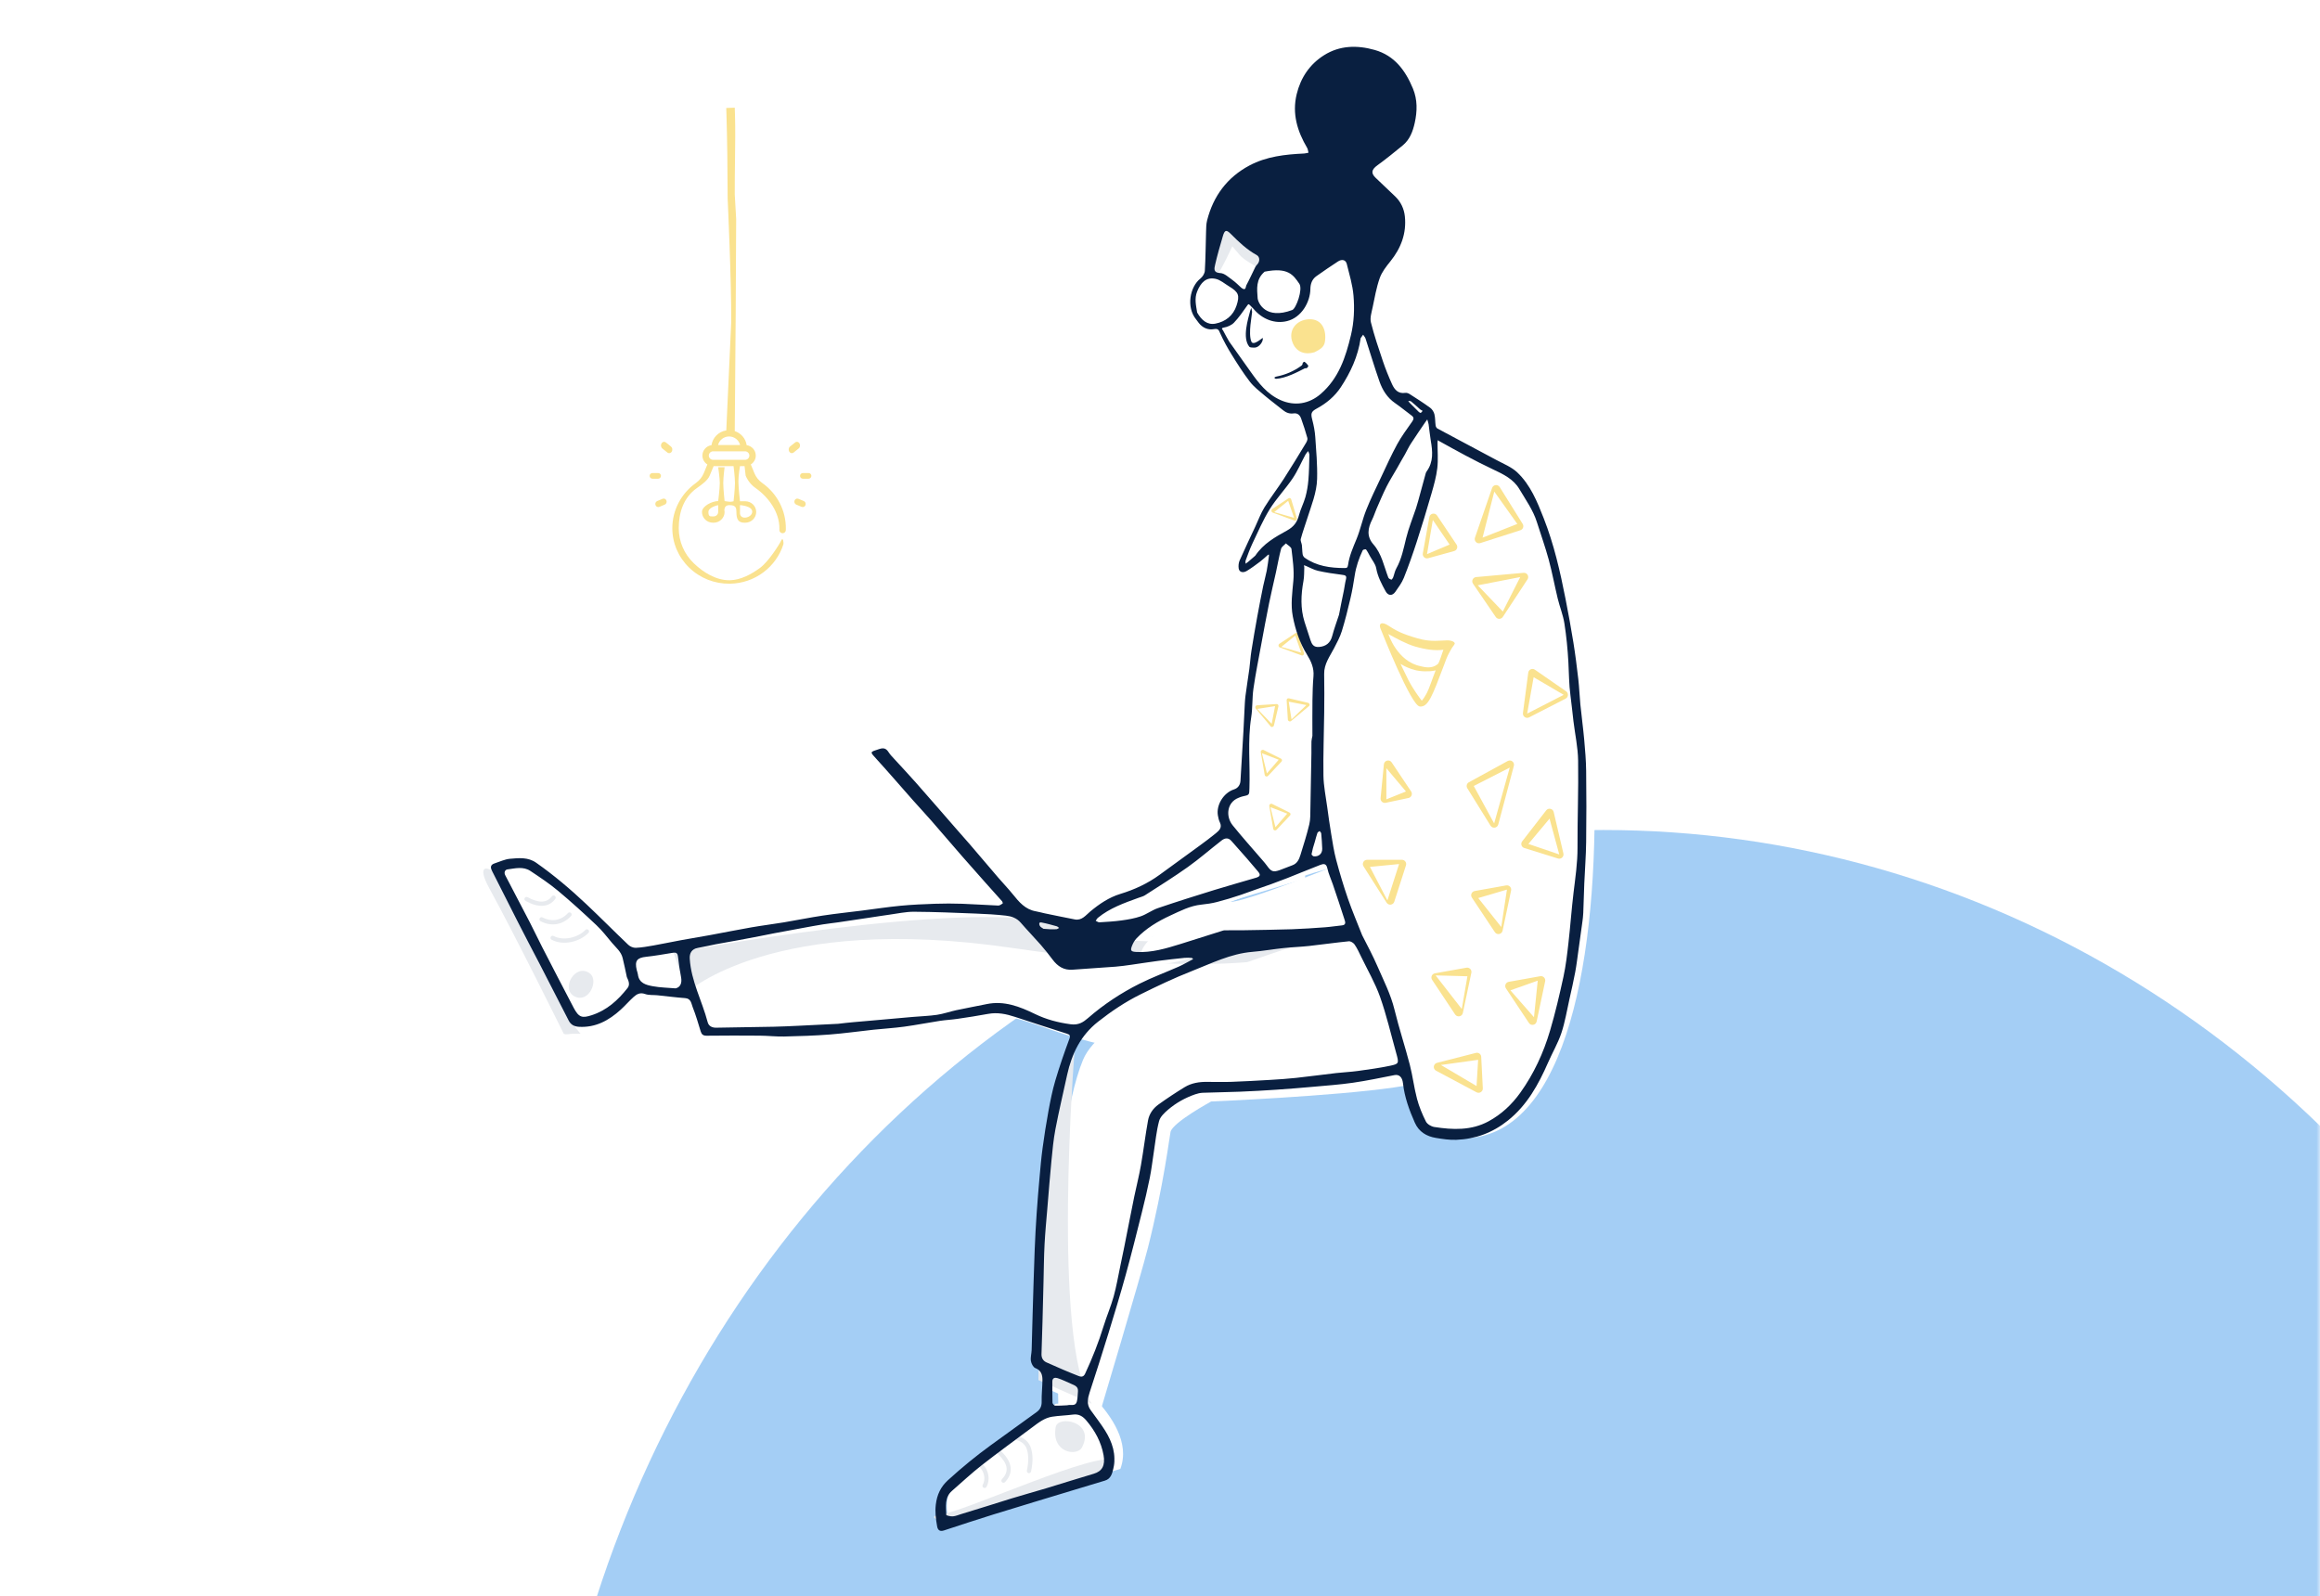 <svg width="327" height="225" viewBox="0 0 327 225" fill="none" xmlns="http://www.w3.org/2000/svg">
<g filter="url(#filter0_d)">
<rect y="-135" width="327" height="360" fill="white"/>
</g>
<mask id="mask0" mask-type="alpha" maskUnits="userSpaceOnUse" x="0" y="-125" width="327" height="360">
<rect y="-125" width="327" height="360" fill="white"/>
</mask>
<g mask="url(#mask0)">
<ellipse opacity="0.5" cx="226" cy="277" rx="150" ry="160" fill="#4A9EEC"/>
<path fill-rule="evenodd" clip-rule="evenodd" d="M102.364 15.22L103.563 15.18L103.597 16.245C103.654 18.163 103.627 20.213 103.599 22.45C103.579 24.008 103.558 25.657 103.563 27.412L103.762 30.879C103.757 34.109 103.734 38.605 103.694 44.367L103.563 60.768C104.445 61.061 105.108 61.822 105.24 62.748C105.968 62.858 106.526 63.476 106.526 64.219C106.526 64.745 106.246 65.207 105.825 65.472L106.337 66.713C106.565 67.263 106.941 67.734 107.425 68.075C109.545 69.566 110.792 71.98 110.763 74.534C110.762 74.602 110.76 74.67 110.758 74.737C110.748 74.982 110.539 75.171 110.288 75.164C110.038 75.155 109.843 74.949 109.853 74.704C109.855 74.645 109.856 74.585 109.857 74.524C109.883 72.26 108.377 70.118 106.497 68.795C105.874 68.357 105.39 67.752 105.098 67.046L104.945 65.708H104.301C104.301 65.708 104.077 66.912 104.077 67.853C104.077 68.795 104.301 70.659 104.301 70.659H105.043C105.893 70.659 106.585 71.337 106.585 72.169C106.585 73.002 105.893 73.68 105.043 73.68H104.936C104.086 73.68 103.795 73.245 103.795 72.169C103.795 71.607 103.733 71.204 102.814 71.204C101.895 71.204 102.132 72.169 102.132 72.169C102.132 73.002 101.44 73.68 100.59 73.68H100.484C99.634 73.68 98.942 73.002 98.942 72.169C98.942 71.337 100.376 70.632 101.226 70.632C101.226 70.632 101.452 68.938 101.452 68.075C101.452 67.347 101.226 65.859 101.226 65.859H102.132C102.132 65.859 101.943 67.248 101.943 68.095C101.943 68.943 102.132 70.632 102.132 70.632C102.132 70.632 102.631 70.722 102.869 70.728C103.107 70.733 103.395 70.659 103.395 70.659C103.395 70.659 103.593 68.927 103.593 68.095C103.593 67.264 103.395 65.708 103.395 65.708H102.132H101.226H100.582L100.029 67.045C99.751 67.717 98.919 68.307 98.284 68.757L98.204 68.814C96.366 70.119 95.669 72.223 95.669 74.444C95.669 76.319 96.42 78.077 97.784 79.393C99.147 80.71 100.953 81.819 102.869 81.792C104.389 81.77 105.943 80.933 107.158 80.025C108.334 79.146 109.857 76.743 110.111 76.188C110.364 75.633 110.484 76.508 110.41 76.743C109.922 78.29 108.923 79.687 107.599 80.677C106.228 81.701 104.598 82.255 102.883 82.279C100.721 82.31 98.686 81.51 97.148 80.025C95.61 78.541 94.763 76.558 94.763 74.444C94.763 71.94 96 69.567 98.072 68.095C98.577 67.737 98.963 67.259 99.189 66.712L99.702 65.472C99.281 65.207 99.001 64.745 99.001 64.219C99.001 63.476 99.559 62.858 100.286 62.748C100.436 61.704 101.259 60.869 102.31 60.68L102.368 60.68L103.063 45.428C103.105 39.622 102.562 28.018 102.562 28.018C102.552 23.556 102.497 19.644 102.397 16.282L102.364 15.22ZM100.59 72.792C100.941 72.792 101.226 72.513 101.226 72.169V71.204C101.226 71.204 99.848 71.48 99.848 72.169C99.848 72.802 100.088 72.798 100.398 72.793H100.398H100.399C100.426 72.793 100.455 72.792 100.484 72.792H100.59ZM106.025 72.169C105.967 73.037 104.167 73.415 104.301 72.169V71.204C104.301 71.204 106.084 71.302 106.025 72.169ZM104.317 62.73C104.15 62.041 103.517 61.526 102.763 61.526C102.01 61.526 101.376 62.041 101.21 62.73H104.317ZM100.521 63.617H100.715H104.812H105.006C105.345 63.617 105.62 63.887 105.62 64.219C105.62 64.551 105.345 64.82 105.006 64.82H100.521C100.182 64.82 99.907 64.551 99.907 64.219C99.907 63.887 100.182 63.617 100.521 63.617ZM92.759 67.48H91.968C91.744 67.48 91.563 67.301 91.563 67.08C91.563 66.859 91.744 66.68 91.968 66.68H92.759C92.982 66.68 93.163 66.859 93.163 67.08C93.163 67.301 92.982 67.48 92.759 67.48ZM93.388 70.312L92.626 70.632C92.412 70.723 92.307 70.979 92.394 71.204C92.48 71.429 92.724 71.539 92.938 71.448L93.7 71.128C93.915 71.037 94.019 70.781 93.933 70.556C93.867 70.384 93.71 70.28 93.544 70.28C93.492 70.28 93.439 70.29 93.388 70.312ZM94.068 63.789L93.354 63.216C93.153 63.055 93.103 62.735 93.242 62.501C93.328 62.357 93.466 62.28 93.607 62.28C93.694 62.28 93.782 62.31 93.859 62.371L94.572 62.944C94.774 63.105 94.824 63.425 94.684 63.659C94.545 63.892 94.269 63.95 94.068 63.789ZM113.167 67.48H113.959C114.182 67.48 114.363 67.301 114.363 67.08C114.363 66.859 114.182 66.68 113.959 66.68H113.167C112.944 66.68 112.763 66.859 112.763 67.08C112.763 67.301 112.944 67.48 113.167 67.48ZM112.538 70.312L113.3 70.632C113.515 70.723 113.619 70.979 113.533 71.204C113.447 71.429 113.203 71.539 112.988 71.448L112.226 71.128C112.012 71.037 111.907 70.781 111.994 70.556C112.059 70.384 112.216 70.28 112.383 70.28C112.435 70.28 112.487 70.29 112.538 70.312ZM111.859 63.789L112.572 63.216C112.774 63.055 112.824 62.735 112.685 62.501C112.599 62.357 112.46 62.28 112.32 62.28C112.233 62.28 112.145 62.31 112.068 62.371L111.354 62.944C111.153 63.105 111.103 63.425 111.242 63.659C111.381 63.892 111.657 63.95 111.859 63.789Z" fill="#FAE28F"/>
<path d="M161.453 126.913C157.041 128.074 154.777 130.838 152.865 133.412C150.949 135.985 155.161 134.761 157.485 133.832C159.809 132.903 165.405 129.467 165.405 129.467L183.957 123.856V115.275L178.409 114.951C178.409 114.951 165.869 125.751 161.453 126.913Z" fill="white"/>
<path d="M180.677 64.067C176.709 79.085 174.661 93.454 174.337 107.239C174.337 107.239 170.621 107.703 171.085 110.955C171.549 114.206 181.305 123.031 181.305 123.031L184.685 111.828L185.949 70.543L180.677 64.067" fill="white"/>
<path fill-rule="evenodd" clip-rule="evenodd" d="M179.325 71.753L181.603 70.242C181.749 70.145 181.941 70.22 181.993 70.394L182.788 73.033C182.854 73.253 182.656 73.459 182.451 73.383L179.378 72.256C179.169 72.179 179.137 71.878 179.325 71.753ZM179.601 72.189L182.401 72.999L181.567 70.599L179.601 72.189Z" fill="#FAE28F"/>
<path fill-rule="evenodd" clip-rule="evenodd" d="M180.325 90.753L182.603 89.242C182.749 89.145 182.941 89.22 182.993 89.394L183.788 92.033C183.854 92.253 183.656 92.459 183.451 92.383L180.378 91.256C180.169 91.179 180.137 90.878 180.325 90.753ZM180.601 91.189L183.401 91.999L182.567 89.599L180.601 91.189Z" fill="#FAE28F"/>
<path fill-rule="evenodd" clip-rule="evenodd" d="M181.521 101.428L181.351 98.699C181.341 98.525 181.502 98.396 181.678 98.438L184.361 99.069C184.584 99.121 184.664 99.396 184.496 99.535L181.983 101.633C181.812 101.776 181.535 101.653 181.521 101.428ZM182.037 101.407L184.138 99.387L181.643 98.909L182.037 101.407Z" fill="#FAE28F"/>
<path fill-rule="evenodd" clip-rule="evenodd" d="M177.201 99.414L179.93 99.245C180.104 99.234 180.233 99.395 180.191 99.572L179.56 102.254C179.507 102.477 179.233 102.557 179.093 102.389L176.996 99.876C176.853 99.705 176.976 99.428 177.201 99.414ZM177.222 99.93L179.242 102.031L179.72 99.536L177.222 99.93Z" fill="#FAE28F"/>
<path fill-rule="evenodd" clip-rule="evenodd" d="M179.311 113.326L181.759 114.543C181.915 114.621 181.946 114.825 181.822 114.957L179.934 116.964C179.776 117.132 179.499 117.063 179.462 116.848L178.902 113.623C178.864 113.403 179.109 113.225 179.311 113.326ZM179.071 113.783L179.769 116.612L181.431 114.691L179.071 113.783Z" fill="#FAE28F"/>
<path fill-rule="evenodd" clip-rule="evenodd" d="M178.111 105.726L180.559 106.944C180.716 107.021 180.747 107.225 180.623 107.357L178.734 109.365C178.577 109.532 178.3 109.464 178.263 109.249L177.703 106.024C177.664 105.804 177.909 105.626 178.111 105.726ZM177.872 106.183L178.57 109.013L180.232 107.091L177.872 106.183Z" fill="#FAE28F"/>
<path d="M193.981 73.098L196.673 81.225C202.826 99.836 205.856 109.283 205.947 110.169C206.003 110.719 205.67 111.13 205.155 111.27C204.846 111.354 204.468 111.35 203.998 111.28C203.268 111.172 202.291 110.898 201.111 110.49C200.199 110.175 199.214 109.797 198.216 109.389L197.796 109.215C197.66 109.159 197.527 109.103 197.399 109.048L196.732 108.761L196.541 108.677L196.431 108.501C196.234 108.188 195.954 107.634 195.678 106.875C195.435 106.208 195.241 105.494 195.114 104.739L195.069 104.455C195.03 104.177 194.65 103.536 193.865 102.441L193.318 101.693C192.87 101.088 192.007 99.934 191.92 99.817L191.413 99.13C190.928 98.469 190.505 97.879 190.092 97.283C188.018 94.297 186.552 91.683 185.687 89.168C184.954 87.035 184.697 85.058 184.987 83.24C185.432 80.466 185.261 77.815 184.612 75.328C184.073 73.26 185.779 71.353 188.239 70.652C190.78 69.928 193.201 70.749 193.981 73.098Z" fill="white"/>
<path d="M189.476 61.081C187.977 62.672 186.719 63.886 185.702 64.721C183.989 66.129 181.534 67.637 178.337 69.247C188.117 71.512 194.089 71.96 196.253 70.59C196.253 70.59 195.351 66.349 194.057 64.532C193.092 63.18 189.476 61.081 189.476 61.081Z" fill="white"/>
<path d="M173.916 40.637C175.948 48.354 181.5 56.411 187.412 54.855C193.324 53.299 196.596 42.751 194.564 35.033C192.532 27.316 186.092 22.321 180.18 23.877C174.268 25.433 171.884 32.919 173.916 40.637" fill="white"/>
<path d="M172.566 43.098C174.866 51.93 181.149 61.151 187.84 59.37C194.53 57.589 198.233 45.517 195.934 36.685C193.634 27.853 186.346 22.137 179.655 23.918C172.965 25.698 170.267 34.266 172.566 43.098" fill="white"/>
<path fill-rule="evenodd" clip-rule="evenodd" d="M183.242 24.934C178.683 25.193 175.356 26.69 173.49 29.33L173.28 29.635C172.358 30.966 171.582 31.804 171.243 34.324L171.21 34.592C171.016 36.249 170.96 37.998 171.059 38.578C171.113 38.824 171.218 38.909 171.351 38.883C171.652 38.824 172.433 37.438 173.692 34.723L174.749 35.96C175.324 36.624 176.543 37.251 177.266 37.721C177.989 38.192 183.242 24.934 183.242 24.934Z" fill="#E7EAEE"/>
<path fill-rule="evenodd" clip-rule="evenodd" d="M178.64 50.004C176.101 51.062 174.172 52.438 173.661 51.866C173.15 51.294 174.894 49.552 176.249 47.187C177.667 44.834 179.014 41.871 179.266 40.666L179.911 37.619C181.798 39.999 183.564 47.986 178.64 50.004Z" fill="white"/>
<path d="M149.123 195.448L149.261 203.921H154.08L155.523 194.199L149.123 195.448" fill="white"/>
<path d="M201.903 150.395C201.903 150.395 170.634 149.704 160.804 148.287C149.892 146.713 143.925 142.993 141.552 143.433C140.44 143.639 133.876 144.802 120.181 146.258C114.388 146.875 99.353 146.969 99.353 146.969L93.517 134.548C93.517 134.548 134.583 126.304 147.566 129.872C151.65 130.995 160.494 132.614 171.009 132.023C180.101 131.511 204.83 126.708 204.83 126.708C204.83 126.708 214.814 130.292 213.007 139.106C211.2 147.92 201.903 150.395 201.903 150.395Z" fill="white"/>
<path fill-rule="evenodd" clip-rule="evenodd" d="M96.865 139.862L94.942 134.296C94.942 134.296 135.939 126.649 148.922 130.218C153.006 131.34 156.697 133.191 167.211 132.599C171.237 132.373 178.119 131.431 187.858 129.773C192.785 128.935 193.576 129.245 189.704 131.777C180.725 137.649 160.752 136.265 142.629 133.619C108.949 128.701 96.865 139.862 96.865 139.862Z" fill="#E7EAEE"/>
<path d="M154.562 197.372C156.602 199.626 159.306 203.338 157.914 207.054L133.758 214.486C133.758 214.486 132.83 211.698 134.222 209.378C135.618 207.054 148.798 197.885 148.798 197.885L154.562 197.372Z" fill="white"/>
<path fill-rule="evenodd" clip-rule="evenodd" d="M143.415 202.406C143.255 202.363 143.091 202.457 143.047 202.617C143.004 202.777 143.098 202.942 143.258 202.985C144.045 203.198 144.563 203.695 144.746 204.325C144.981 205.139 145.007 205.971 144.74 207.303C144.707 207.466 144.812 207.624 144.975 207.656C145.137 207.689 145.295 207.584 145.328 207.421C145.614 205.997 145.585 205.067 145.322 204.158C145.081 203.325 144.402 202.673 143.415 202.406Z" fill="#E7EAEE"/>
<path fill-rule="evenodd" clip-rule="evenodd" d="M156.718 207.454L132.953 214.447C132.953 214.447 129.935 213.812 133.056 213.369C136.262 212.913 155.035 204.317 157.1 205.883C157.394 206.105 156.9 206.969 156.718 207.454Z" fill="#E7EAEE"/>
<path d="M215.93 148.622C215.93 148.622 205.207 152.007 196.571 153.276C187.936 154.544 170.712 155.266 170.712 155.266C170.712 155.266 165.334 158.19 164.987 159.543C164.852 160.071 164.037 167.038 161.784 175.939C160.725 180.126 155.061 199.06 155.061 199.06L147.565 195.742C147.565 195.742 147.866 160.941 152.651 149.399C157.436 137.856 206.621 126.646 206.621 126.646C206.621 126.646 217.06 124.757 219.902 133.294C222.744 141.831 215.93 148.622 215.93 148.622Z" fill="white"/>
<path fill-rule="evenodd" clip-rule="evenodd" d="M153.863 197.861L146.367 194.543C146.568 171.342 148.263 155.894 151.453 148.199C151.453 148.199 148.193 189.164 153.863 197.861Z" fill="#E7EAEE"/>
<path d="M88.496 140.319C86.63 142.72 83.445 146.027 79.543 145.302L68.029 122.803C68.029 122.803 70.992 121.493 73.519 122.461C76.05 123.432 87.179 135.046 87.179 135.046L88.496 140.319Z" fill="white"/>
<path fill-rule="evenodd" clip-rule="evenodd" d="M138.508 206.402C138.388 206.287 138.199 206.291 138.084 206.411C137.969 206.53 137.973 206.72 138.093 206.835C138.79 207.503 138.919 208.622 138.519 209.298C138.435 209.44 138.482 209.624 138.625 209.709C138.767 209.793 138.951 209.746 139.036 209.603C139.575 208.692 139.41 207.266 138.508 206.402Z" fill="#E7EAEE"/>
<path fill-rule="evenodd" clip-rule="evenodd" d="M140.959 204.423C140.838 204.31 140.649 204.316 140.535 204.436C140.422 204.557 140.428 204.747 140.548 204.86L140.711 205.016C141.972 206.258 142.334 207.343 141.223 208.508C141.109 208.628 141.113 208.818 141.233 208.932C141.353 209.046 141.543 209.042 141.657 208.922C142.478 208.061 142.647 207.132 142.283 206.202C142.032 205.56 141.596 205.021 140.959 204.423Z" fill="#E7EAEE"/>
<path fill-rule="evenodd" clip-rule="evenodd" d="M152.506 204.03C151.817 205.346 148.161 204.806 148.797 201.165C149.099 199.443 154.413 200.384 152.506 204.03Z" fill="#E7EAEE"/>
<path fill-rule="evenodd" clip-rule="evenodd" d="M81.828 145.72C76.997 140.199 74.22 127.782 70.241 123.51C68.837 122.001 67.015 121.663 68.976 125.233C72.563 131.766 79.459 145.72 79.459 145.72C79.823 145.903 80.275 145.72 80.683 145.72H81.828Z" fill="#E7EAEE"/>
<path d="M161.452 126.912C157.04 128.073 154.776 130.837 152.864 133.411C150.948 135.985 155.16 134.76 157.484 133.831C159.808 132.902 164.254 129.376 164.254 129.376L161.452 126.912Z" fill="white"/>
<path d="M201.641 116.461C201.641 116.461 176.805 127.13 173.305 127.144C169.809 127.159 161.229 131.325 160.765 134.576C160.201 138.532 175.165 132.718 175.165 132.718C175.165 132.718 208.609 132.718 214.181 127.144C219.757 121.57 216.041 109.958 216.041 109.958L201.641 116.461" fill="white"/>
<path d="M207.683 66.76C207.683 66.76 201.643 70.475 200.715 82.553C199.787 94.629 203.503 109.029 203.503 109.029C203.503 109.029 201.179 110.887 200.715 112.745C200.251 114.603 201.663 117.055 201.663 117.055C201.663 117.055 215.578 123.893 216.508 124.357C217.436 124.822 221.152 123.428 221.152 119.712C221.152 115.997 219.759 112.745 219.759 112.745C219.092 88.231 223.01 64.437 207.683 66.76" fill="white"/>
<path fill-rule="evenodd" clip-rule="evenodd" d="M183.077 41.061C181.648 39.148 178.628 38.525 177.822 41.546C177.822 41.546 177.203 43.368 178.451 44.494C182.274 47.943 184.505 42.974 183.077 41.061Z" fill="white"/>
<path fill-rule="evenodd" clip-rule="evenodd" d="M175.098 43.137C173.741 41.32 170.872 40.728 170.107 43.597C170.107 43.597 169.519 45.329 170.704 46.398C174.336 49.675 176.456 44.955 175.098 43.137Z" fill="white"/>
<path d="M186.214 66.401C186.214 66.401 186.214 88.729 185.886 101.206C185.558 113.683 188.418 125.977 193.882 135.591C199.346 145.205 198.602 158.959 202.63 159.981C234.488 168.067 225.91 69.112 214.123 62.789C202.335 56.465 198.442 55.126 198.442 55.126" fill="white"/>
<path fill-rule="evenodd" clip-rule="evenodd" d="M202.551 72.666L205.297 76.765C205.524 77.105 205.352 77.568 204.958 77.677L201.294 78.69C200.869 78.808 200.466 78.441 200.544 78.006L201.462 72.894C201.557 72.363 202.251 72.218 202.551 72.666ZM201.954 73.297L201.134 78.112L204.32 76.765L201.954 73.297Z" fill="#FAE28F"/>
<path fill-rule="evenodd" clip-rule="evenodd" d="M211.384 68.662L214.62 73.855C214.827 74.187 214.666 74.624 214.294 74.744L208.645 76.555C208.174 76.706 207.733 76.255 207.894 75.788L210.308 68.784C210.472 68.306 211.117 68.233 211.384 68.662ZM210.617 69.295L208.964 75.788L213.862 73.855L210.617 69.295Z" fill="#FAE28F"/>
<path fill-rule="evenodd" clip-rule="evenodd" d="M213.377 107.954L211.176 116.225C211.041 116.733 210.364 116.834 210.087 116.387L206.814 111.111C206.633 110.819 206.734 110.434 207.036 110.269L212.509 107.274C212.972 107.02 213.513 107.445 213.377 107.954ZM212.797 108.2L207.724 110.795L210.596 116.071L212.797 108.2Z" fill="#FAE28F"/>
<path fill-rule="evenodd" clip-rule="evenodd" d="M217.787 138.324L216.587 143.994C216.477 144.514 215.795 144.644 215.501 144.201L212.259 139.324C212.02 138.964 212.228 138.477 212.653 138.401L217.095 137.609C217.514 137.535 217.876 137.908 217.787 138.324ZM216.74 138.235L212.891 139.599L216.213 143.392L216.74 138.235Z" fill="#FAE28F"/>
<path fill-rule="evenodd" clip-rule="evenodd" d="M207.385 137.124L206.185 142.793C206.075 143.314 205.393 143.444 205.098 143.001L201.856 138.124C201.617 137.764 201.825 137.277 202.251 137.201L206.693 136.409C207.112 136.334 207.473 136.708 207.385 137.124ZM206.83 137.617L202.348 137.493L206.036 142.232L206.83 137.617Z" fill="#FAE28F"/>
<path fill-rule="evenodd" clip-rule="evenodd" d="M212.987 125.524L211.787 131.194C211.677 131.714 210.994 131.844 210.7 131.402L207.458 126.524C207.219 126.164 207.427 125.677 207.852 125.601L212.294 124.809C212.713 124.735 213.075 125.108 212.987 125.524ZM212.4 125.4L208.358 126.592L211.6 130.67L212.4 125.4Z" fill="#FAE28F"/>
<path fill-rule="evenodd" clip-rule="evenodd" d="M80.162 143.87C80.463 144.458 80.958 144.704 81.617 144.741C83.966 144.872 85.828 143.835 87.489 142.326C88.119 141.753 88.677 141.102 89.309 140.532C89.753 140.13 90.228 139.869 90.921 140.117C91.452 140.308 92.074 140.236 92.655 140.295C93.963 140.428 95.268 140.603 96.578 140.698C97.414 140.759 97.435 141.472 97.631 141.963C98.074 143.076 98.406 144.234 98.759 145.382C98.896 145.827 99.114 146.003 99.614 145.997C102.113 145.966 104.612 145.969 107.11 145.989C108.248 145.998 109.387 146.135 110.523 146.109C112.661 146.061 114.801 145.992 116.932 145.828C118.994 145.67 121.044 145.373 123.102 145.153C124.546 144.999 126 144.918 127.439 144.722C129.113 144.495 130.772 144.164 132.441 143.908C133.277 143.779 134.126 143.741 134.962 143.618C136.397 143.407 137.831 143.188 139.255 142.922C140.578 142.676 141.822 142.931 143.066 143.342C145.489 144.142 147.918 144.924 150.349 145.701C150.781 145.839 150.909 145.953 150.714 146.478C149.998 148.404 149.327 150.351 148.744 152.322C148.333 153.712 148.049 155.145 147.785 156.573C147.461 158.323 147.191 160.084 146.95 161.847C146.766 163.194 146.649 164.551 146.528 165.906C146.374 167.628 146.229 169.351 146.113 171.076C145.997 172.794 145.9 174.513 145.835 176.234C145.724 179.155 145.642 182.077 145.554 184.999C145.5 186.769 145.467 188.539 145.409 190.308C145.392 190.822 145.227 191.349 145.305 191.842C145.365 192.213 145.629 192.734 145.932 192.85C146.713 193.152 146.938 193.733 146.932 194.532C146.923 195.554 146.795 196.577 146.821 197.597C146.838 198.246 146.59 198.7 146.117 199.044C143.971 200.611 141.802 202.147 139.657 203.715C138.638 204.459 137.634 205.224 136.658 206.023C135.612 206.878 134.588 207.76 133.591 208.672C132.598 209.58 132.07 210.69 131.903 212.075C131.773 213.149 131.91 214.146 132.089 215.168C132.183 215.7 132.486 215.918 133.04 215.737C135.364 214.979 137.683 214.206 140.018 213.483C143.876 212.29 147.744 211.13 151.607 209.957C152.985 209.539 154.362 209.122 155.741 208.709C156.585 208.456 156.764 207.699 156.921 207.013C157.366 205.063 156.791 203.289 155.762 201.654C155.133 200.653 154.399 199.718 153.711 198.754C153.149 197.967 153.294 197.161 153.573 196.309C154.478 193.537 155.369 190.759 156.225 187.971C157.07 185.219 157.908 182.464 158.674 179.689C159.483 176.756 160.218 173.803 160.958 170.851C161.358 169.254 161.736 167.65 162.06 166.036C162.303 164.829 162.44 163.602 162.63 162.384C162.858 160.93 162.995 159.451 163.369 158.035C163.53 157.425 164.122 156.868 164.637 156.427C165.76 155.465 167.05 154.748 168.451 154.259C168.798 154.138 169.173 154.054 169.538 154.04C171.277 153.975 173.017 153.958 174.755 153.888C176.453 153.819 178.151 153.725 179.846 153.611C181.595 153.493 183.342 153.352 185.088 153.195C186.956 153.027 188.831 152.894 190.686 152.626C192.653 152.342 194.601 151.93 196.553 151.548C197.187 151.424 197.651 151.809 197.749 152.704C197.965 154.66 198.629 156.478 199.419 158.258C199.988 159.542 201.063 160.184 202.388 160.403C203.334 160.559 204.303 160.708 205.255 160.672C207.964 160.57 210.379 159.677 212.528 157.959C215.253 155.78 216.847 152.869 218.205 149.765C218.813 148.374 219.596 147.047 220.074 145.615C220.593 144.06 220.855 142.419 221.216 140.813C221.497 139.562 221.784 138.313 222.02 137.054C222.207 136.058 222.325 135.049 222.467 134.045C222.656 132.712 222.842 131.378 223.021 130.043C223.08 129.601 223.139 129.157 223.158 128.713C223.216 127.322 223.244 125.929 223.303 124.538C223.386 122.587 223.541 120.638 223.566 118.686C223.61 115.349 223.606 112.009 223.566 108.672C223.548 107.206 223.424 105.739 223.293 104.277C223.143 102.616 222.916 100.962 222.75 99.303C222.632 98.118 222.595 96.924 222.46 95.742C222.26 94.007 222.042 92.272 221.764 90.549C221.434 88.498 221.057 86.455 220.658 84.417C219.903 80.56 219.025 76.726 217.587 73.061C216.671 70.727 215.715 68.345 213.845 66.582C213.035 65.82 211.91 65.38 210.905 64.838C208.144 63.352 205.369 61.893 202.608 60.409C202.479 60.339 202.368 60.138 202.347 59.984C202.274 59.452 202.306 58.898 202.175 58.383C202.09 58.048 201.855 57.681 201.577 57.478C200.646 56.798 199.67 56.179 198.698 55.556C198.525 55.444 198.278 55.347 198.087 55.378C197.063 55.543 196.549 54.913 196.198 54.137C195.723 53.087 195.289 52.013 194.92 50.921C194.309 49.113 193.693 47.3 193.231 45.451C193.072 44.813 193.317 44.053 193.461 43.365C193.754 41.967 193.997 40.543 194.469 39.203C194.771 38.346 195.381 37.569 195.965 36.846C197.473 34.977 198.265 32.883 198.011 30.484C197.901 29.443 197.454 28.472 196.675 27.715C195.758 26.825 194.818 25.958 193.899 25.07C193.228 24.423 193.276 23.928 194.149 23.295C195.371 22.41 196.543 21.453 197.712 20.497C198.71 19.681 199.14 18.515 199.404 17.319C199.764 15.693 199.807 14.052 199.144 12.464C198.083 9.925 196.554 7.829 193.755 7.039C191.288 6.343 188.827 6.39 186.613 7.789C184.602 9.059 183.324 10.952 182.762 13.288C182.102 16.029 182.853 18.496 184.238 20.842C184.355 21.038 184.366 21.297 184.427 21.526C184.221 21.565 184.016 21.629 183.808 21.639C181.144 21.76 178.496 22.056 176.109 23.326C172.977 24.993 171.007 27.635 170.138 31.074C170.008 31.588 170.009 32.142 169.992 32.678C169.934 34.509 169.929 36.342 169.821 38.17C169.799 38.551 169.506 39.019 169.194 39.264C167.697 40.437 167.187 43.309 168.58 45.009C168.72 45.179 168.838 45.366 168.975 45.538C169.51 46.212 170.286 46.539 171.058 46.401C171.717 46.284 171.772 46.506 171.99 46.992C172.453 48.028 173.009 49.031 173.608 49.997C174.411 51.293 175.231 52.587 176.159 53.792C176.72 54.52 177.477 55.106 178.188 55.707C179.049 56.437 179.959 57.107 180.837 57.818C181.274 58.173 181.754 58.356 182.313 58.276C182.892 58.192 183.218 58.518 183.388 58.987C183.716 59.894 184.012 60.814 184.271 61.742C184.325 61.938 184.21 62.223 184.091 62.418C183.057 64.12 182.03 65.827 180.95 67.5C180.073 68.857 179.076 70.139 178.227 71.513C177.703 72.362 177.355 73.322 176.93 74.233C176.188 75.822 175.431 77.404 174.722 79.008C174.577 79.338 174.537 79.761 174.588 80.121C174.662 80.646 175.179 80.813 175.74 80.475C176.391 80.082 177.005 79.622 177.615 79.164C177.992 78.881 178.332 78.547 178.691 78.238C178.732 78.203 178.788 78.183 178.837 78.156C178.845 78.219 178.867 78.284 178.858 78.344C178.758 79.049 178.677 79.759 178.542 80.458C178.403 81.18 178.191 81.888 178.044 82.608C177.753 84.04 177.471 85.474 177.211 86.912C176.918 88.529 176.636 90.148 176.381 91.771C176.25 92.606 176.205 93.453 176.093 94.291C175.922 95.558 175.708 96.819 175.548 98.087C175.461 98.779 175.442 99.481 175.404 100.179C175.351 101.131 175.317 102.084 175.262 103.036C175.127 105.384 174.991 107.731 174.843 110.079C174.806 110.661 174.464 111.108 173.94 111.274C172.45 111.748 171.408 113.488 171.659 114.941C171.717 115.278 171.792 115.628 171.941 115.932C172.297 116.663 171.832 117.078 171.37 117.458C170.619 118.075 169.836 118.654 169.052 119.229C167.19 120.593 165.316 121.94 163.454 123.305C161.767 124.541 159.906 125.4 157.909 126.009C156.306 126.499 154.943 127.426 153.661 128.494C153.031 129.019 152.486 129.796 151.489 129.604C150.078 129.333 148.671 129.039 147.263 128.748C146.839 128.661 146.422 128.533 145.996 128.46C144.511 128.204 143.634 127.153 142.76 126.066C142.109 125.257 141.384 124.509 140.707 123.721C139.376 122.17 138.059 120.607 136.728 119.056C136.067 118.285 135.386 117.531 134.718 116.765C132.835 114.608 130.964 112.441 129.069 110.294C128.076 109.169 127.042 108.08 126.031 106.97C125.759 106.672 125.468 106.38 125.253 106.042C124.926 105.529 124.592 105.371 123.953 105.578C122.556 106.031 122.581 105.944 123.558 107.016C125.308 108.936 126.999 110.908 128.722 112.852C129.564 113.802 130.435 114.728 131.27 115.684C132.736 117.362 134.18 119.06 135.643 120.741C136.681 121.934 137.732 123.115 138.784 124.297C139.597 125.212 140.421 126.116 141.232 127.033C141.303 127.113 141.359 127.335 141.333 127.351C141.135 127.475 140.912 127.658 140.704 127.65C139.006 127.584 137.31 127.454 135.612 127.396C134.341 127.353 133.066 127.352 131.795 127.396C130.166 127.453 128.534 127.523 126.913 127.678C125.106 127.852 123.309 128.13 121.507 128.358C119.66 128.592 117.806 128.785 115.965 129.063C114.126 129.34 112.301 129.714 110.466 130.02C108.945 130.272 107.414 130.46 105.896 130.725C103.96 131.062 102.033 131.454 100.1 131.809C98.743 132.058 97.38 132.275 96.023 132.525C94.714 132.765 93.412 133.044 92.102 133.277C91.277 133.423 90.444 133.571 89.609 133.606C89.26 133.62 88.814 133.43 88.555 133.183C86.57 131.295 84.646 129.343 82.653 127.464C80.422 125.362 78.089 123.378 75.573 121.613C74.422 120.806 73.133 120.947 71.88 121.056C71.149 121.119 70.442 121.471 69.726 121.699C69.139 121.885 69.086 122.248 69.348 122.761C70.534 125.09 71.7 127.43 72.888 129.759C73.914 131.772 74.959 133.776 76.03 135.818C77.43 138.525 78.794 141.198 80.162 143.87ZM189.995 126.692C189.372 124.888 188.824 123.054 188.332 121.209C188.012 120.01 187.831 118.773 187.626 117.546C187.415 116.286 187.238 115.02 187.068 113.754C186.869 112.283 186.561 110.811 186.537 109.336C186.489 106.374 186.612 103.409 186.644 100.446C186.664 98.634 186.675 96.822 186.639 95.011C186.612 93.587 187.44 92.525 188.044 91.357C188.447 90.58 188.871 89.795 189.128 88.965C189.599 87.441 189.982 85.889 190.347 84.336C190.597 83.274 190.781 82.194 190.945 81.115C191.135 79.866 191.545 78.694 192.078 77.56C192.123 77.465 192.498 77.396 192.538 77.45C192.753 77.737 192.913 78.066 193.086 78.384C193.395 78.95 193.864 79.488 193.972 80.09C194.186 81.294 194.74 82.326 195.307 83.359C195.66 84.002 196.254 84.018 196.667 83.428C197.111 82.794 197.59 82.155 197.873 81.445C198.539 79.778 199.135 78.079 199.689 76.371C200.418 74.126 201.105 71.866 201.758 69.598C202.1 68.414 202.44 67.211 202.584 65.993C202.724 64.799 202.613 63.576 202.617 62.366C202.617 62.258 202.65 62.15 202.668 62.041C202.717 62.08 202.762 62.126 202.816 62.156C204.084 62.854 205.345 63.566 206.625 64.241C207.895 64.91 209.172 65.571 210.471 66.181C211.895 66.848 213.325 67.537 214.149 68.936C215.042 70.449 216.085 71.891 216.622 73.597C217.176 75.355 217.803 77.093 218.286 78.871C218.779 80.689 219.115 82.55 219.56 84.382C219.844 85.553 220.312 86.688 220.498 87.87C220.782 89.674 220.958 91.501 221.06 93.325C221.147 94.891 221.141 96.46 221.352 98.02C221.516 99.231 221.628 100.449 221.775 101.662C222 103.509 222.405 105.352 222.433 107.202C222.497 111.297 222.329 115.395 222.348 119.491C222.358 121.638 222.038 123.737 221.785 125.853C221.504 128.202 221.338 130.565 221.07 132.916C220.888 134.513 220.706 136.12 220.365 137.689C219.81 140.242 219.214 142.793 218.473 145.298C217.549 148.422 216.192 151.365 214.281 154.035C213.087 155.703 211.629 157.07 209.83 158.052C207.39 159.384 204.774 159.269 202.153 158.862C201.723 158.795 201.167 158.465 200.983 158.098C200.467 157.072 200.016 155.99 199.722 154.881C199.305 153.306 199.12 151.669 198.711 150.091C198.036 147.49 197.186 144.932 196.55 142.321C196.026 140.171 195.027 138.231 194.16 136.232C193.521 134.761 192.766 133.341 191.993 131.828C191.322 130.118 190.595 128.427 189.995 126.692ZM166.968 153.251C165.706 154.023 164.469 154.841 163.268 155.705C162.518 156.244 161.979 157.028 161.814 157.934C161.434 160.033 161.181 162.154 160.813 164.255C160.555 165.73 160.184 167.185 159.877 168.651C159.627 169.845 159.396 171.042 159.159 172.239C158.926 173.414 158.699 174.591 158.463 175.766C158.283 176.662 158.097 177.556 157.908 178.45C157.602 179.895 157.358 181.357 156.962 182.778C156.572 184.177 155.986 185.52 155.558 186.91C154.846 189.222 153.962 191.461 152.938 193.654C152.695 194.173 152.287 194.069 152.045 193.974C150.513 193.374 149.002 192.72 147.501 192.046C147.028 191.833 146.776 191.421 146.798 190.858C146.857 189.328 146.898 187.798 146.94 186.268C146.99 184.437 147.033 182.607 147.08 180.776C147.126 178.984 147.136 177.189 147.229 175.4C147.32 173.651 147.491 171.906 147.636 170.161C147.816 167.986 147.984 165.81 148.198 163.639C148.345 162.14 148.48 160.631 148.764 159.155C149.254 156.597 149.858 154.062 150.411 151.517C151.057 148.551 152.303 145.966 154.768 144.025C156.646 142.547 158.615 141.227 160.744 140.172C163.1 139.005 165.481 137.869 167.927 136.91C170.721 135.814 173.436 134.429 176.514 134.176C177.992 134.055 179.459 133.796 180.935 133.639C182.119 133.513 183.313 133.477 184.497 133.348C186.37 133.142 188.237 132.87 190.112 132.686C190.375 132.66 190.771 132.907 190.932 133.145C191.302 133.692 191.581 134.303 191.871 134.902C192.774 136.77 193.833 138.585 194.52 140.531C195.429 143.101 196.045 145.775 196.782 148.406C197.199 149.897 197.208 149.964 195.909 150.236C194.405 150.551 192.877 150.761 191.354 150.97C190.357 151.108 189.347 151.145 188.347 151.26C186.452 151.478 184.562 151.738 182.665 151.943C181.459 152.073 180.245 152.152 179.033 152.224C177.222 152.331 175.41 152.432 173.596 152.498C172.51 152.538 171.422 152.505 170.196 152.505C169.057 152.484 167.945 152.654 166.968 153.251ZM112.556 144.594C111.388 144.648 110.22 144.706 109.051 144.73C106.341 144.788 103.63 144.834 100.92 144.867C100.379 144.873 99.891 144.649 99.746 144.092C98.96 141.094 97.416 138.314 97.218 135.142C97.167 134.338 97.516 133.77 98.337 133.626C99.194 133.476 100.04 133.266 100.894 133.103C101.969 132.898 103.048 132.719 104.124 132.521C105.09 132.343 106.055 132.159 107.019 131.972C107.725 131.836 108.428 131.685 109.134 131.552C110.487 131.296 111.84 131.046 113.194 130.798C114.119 130.629 115.044 130.455 115.973 130.306C116.693 130.19 117.421 130.117 118.143 130.012C119.668 129.789 121.193 129.558 122.717 129.33C123.588 129.2 124.458 129.056 125.33 128.939C126.494 128.782 127.661 128.516 128.826 128.523C131.749 128.539 134.672 128.668 137.593 128.782C138.991 128.836 140.391 128.914 141.779 129.071C142.556 129.158 143.304 129.404 143.867 130.059C144.786 131.126 145.772 132.134 146.7 133.193C147.286 133.862 147.834 134.565 148.369 135.275C149.078 136.215 149.942 136.785 151.177 136.69C153.2 136.534 155.226 136.419 157.249 136.263C158 136.206 158.747 136.094 159.494 135.989C160.76 135.812 162.022 135.606 163.289 135.441C164.501 135.282 165.717 135.15 166.933 135.025C167.277 134.99 167.627 135.009 167.973 135.029C168.042 135.033 168.105 135.15 168.17 135.216C168.1 135.248 168.028 135.278 167.959 135.314C167.35 135.632 166.757 135.986 166.131 136.262C164.293 137.074 162.398 137.768 160.607 138.669C158.006 139.977 155.579 141.574 153.372 143.495C152.687 144.09 152.031 144.532 150.908 144.383C149.129 144.146 147.467 143.707 145.871 142.931C143.722 141.885 141.536 141.028 139.066 141.54C137.637 141.837 136.2 142.096 134.772 142.402C133.868 142.596 132.986 142.916 132.075 143.051C130.945 143.218 129.794 143.248 128.654 143.348C126.579 143.528 124.505 143.72 122.43 143.9C121.021 144.022 119.611 144.133 118.132 144.318C116.274 144.41 114.415 144.507 112.556 144.594ZM184.849 104.502C184.829 105.057 184.851 105.612 184.842 106.167C184.798 108.761 184.758 111.355 184.7 113.949C184.683 114.701 184.716 115.478 184.543 116.199C184.194 117.661 183.736 119.097 183.29 120.534C183.099 121.149 182.834 121.735 182.138 121.978C181.533 122.19 180.947 122.457 180.341 122.665C179.442 122.973 179.166 122.857 178.579 122.034C178.385 121.762 178.162 121.51 177.944 121.256C176.538 119.617 175.09 118.012 173.737 116.332C172.738 115.092 172.911 113.096 174.584 112.455C174.764 112.386 174.942 112.304 175.129 112.265C176.118 112.06 176.072 112.063 176.105 111.129C176.222 107.792 175.83 104.445 176.355 101.112C176.564 99.781 176.478 98.405 176.67 97.07C176.97 94.993 177.384 92.933 177.765 90.868C178.124 88.915 178.485 86.962 178.879 85.015C179.173 83.563 179.526 82.123 179.843 80.675C180.085 79.57 180.274 78.453 180.566 77.363C180.645 77.068 181.011 76.85 181.245 76.597C181.519 76.861 181.999 77.102 182.032 77.394C182.2 78.873 182.428 80.382 182.298 81.85C182.148 83.536 181.895 85.208 182.217 86.882C182.584 88.79 183.194 90.622 184.228 92.291C184.801 93.216 185.229 94.177 185.132 95.321C185.035 96.454 185.004 97.594 184.988 98.732C184.965 100.35 184.982 101.969 184.982 103.727C184.936 103.985 184.859 104.242 184.849 104.502ZM192.129 47.18C192.245 47.361 192.407 47.527 192.472 47.725C193.131 49.742 193.733 51.78 194.438 53.781C194.863 54.987 195.529 56.063 196.631 56.821C197.431 57.371 198.178 58 198.961 58.576C199.347 58.86 199.266 59.106 199.025 59.452C198.304 60.484 197.542 61.5 196.941 62.601C196.11 64.121 195.399 65.707 194.66 67.275C193.94 68.803 193.188 70.32 192.565 71.888C192.035 73.22 191.75 74.65 191.205 75.974C190.713 77.171 190.184 78.351 190.006 79.633C189.945 80.069 189.804 80.073 189.473 80.072C187.488 80.065 185.571 79.802 183.897 78.621C183.754 78.519 183.633 78.312 183.605 78.137C183.54 77.716 183.551 77.283 183.501 76.858C183.467 76.558 183.271 76.234 183.341 75.972C183.602 75 183.949 74.052 184.252 73.091C184.832 71.257 185.592 69.441 185.644 67.505C185.697 65.535 185.519 63.556 185.384 61.585C185.329 60.781 185.172 59.974 184.968 59.193C184.73 58.276 184.787 58.026 185.614 57.578C186.975 56.843 188.149 55.853 188.988 54.577C190.357 52.495 191.409 50.253 191.785 47.663C191.899 47.502 192.014 47.341 192.129 47.18ZM172.38 46.566C172.342 46.491 172.005 46.257 172.506 46.173C173.012 46.087 173.583 45.842 173.931 45.479C174.613 44.768 175.177 43.94 175.749 43.133C175.912 42.904 175.969 42.765 176.197 43.039C176.342 43.213 176.53 43.352 176.674 43.526C177.926 45.038 179.728 45.681 181.414 45.26C183.436 44.757 184.669 42.601 184.696 40.731C184.707 39.985 184.943 39.36 185.538 38.932C186.529 38.218 187.549 37.543 188.567 36.868C189.137 36.491 189.681 36.614 189.828 37.21C190.192 38.684 190.646 40.161 190.773 41.662C190.93 43.519 190.856 45.393 190.412 47.246C189.665 50.367 188.696 53.333 186.149 55.533C184.506 56.951 182.478 57.27 180.522 56.412C178.585 55.561 177.394 53.988 176.235 52.35C175.262 50.974 174.291 49.595 173.25 48.148C172.956 47.623 172.651 47.103 172.38 46.566ZM88.455 139.27C87.109 140.983 85.543 142.413 83.4 143.105C82.076 143.533 81.591 143.457 80.859 142.061C79.364 139.212 77.887 136.355 76.415 133.495C75.826 132.353 75.283 131.187 74.693 130.046C73.542 127.815 72.376 125.593 71.21 123.371C70.997 122.966 71.199 122.598 71.513 122.556C72.601 122.411 73.751 122.1 74.761 122.773C76.094 123.659 77.436 124.551 78.662 125.575C80.522 127.127 82.314 128.766 84.078 130.427C84.879 131.181 85.555 132.069 86.266 132.914C86.828 133.582 87.549 134.144 87.763 135.056C87.96 135.899 88.156 136.744 88.352 137.726C88.583 138.229 88.84 138.779 88.455 139.27ZM134.309 213.75C133.991 213.775 133.38 213.631 133.377 213.545C133.336 212.351 133.11 211.085 134.182 210.152C135.575 208.94 136.925 207.672 138.378 206.536C140.723 204.703 143.136 202.958 145.521 201.177C146.373 200.541 147.221 199.866 148.306 199.7C149.277 199.551 150.267 199.532 151.242 199.402C152.064 199.292 152.623 199.648 153.122 200.24C154.332 201.675 155.213 203.27 155.546 205.133C155.807 206.593 155.337 207.397 154.158 207.744C151.914 208.405 149.685 209.12 147.445 209.796C145.84 210.28 144.22 210.716 142.618 211.211C140.282 211.932 137.956 212.686 135.487 213.426C135.095 213.541 134.707 213.718 134.309 213.75ZM181.442 123.776C182.992 123.162 184.533 122.525 186.086 121.921C186.545 121.743 186.936 121.69 187.087 122.397C187.251 123.165 187.602 123.891 187.855 124.641C188.417 126.305 188.981 127.968 189.513 129.642C189.612 129.951 189.761 130.385 189.15 130.444C188.354 130.521 187.563 130.654 186.766 130.712C185.21 130.825 183.652 130.936 182.093 130.988C179.777 131.064 177.459 131.091 175.141 131.132C174.401 131.145 173.661 131.132 172.921 131.136C172.741 131.137 172.55 131.124 172.382 131.176C170.376 131.803 168.377 132.453 166.369 133.074C164.349 133.698 162.325 134.312 160.167 134.191C159.418 134.15 159.281 134.009 159.556 133.32C159.706 132.943 159.915 132.56 160.192 132.27C161.544 130.854 163.194 129.865 164.96 129.052C166.366 128.404 167.741 127.681 169.323 127.518C170.064 127.442 170.81 127.336 171.53 127.149C172.672 126.854 173.805 126.511 174.923 126.13C176.319 125.655 177.696 125.121 179.22 124.612C179.961 124.334 180.706 124.067 181.442 123.776ZM198.872 62.515C199.522 61.508 200.206 60.523 200.877 59.531C200.97 59.393 201.072 59.26 201.17 59.125C201.235 59.352 201.326 59.576 201.36 59.808C201.471 60.574 201.533 61.348 201.665 62.111C201.925 63.62 202.067 65.102 201.089 66.444C201.027 66.528 200.979 66.63 200.951 66.732C200.591 68.039 200.238 69.348 199.879 70.656C199.788 70.987 199.693 71.318 199.585 71.643C199.117 73.044 198.55 74.419 198.197 75.848C197.835 77.315 197.558 78.79 196.806 80.13C196.59 80.515 196.52 80.98 196.36 81.4C196.313 81.525 196.156 81.727 196.106 81.712C195.947 81.662 195.738 81.557 195.684 81.42C195.063 79.825 194.764 78.084 193.586 76.744C192.585 75.607 192.793 74.445 193.407 73.231C193.647 72.756 193.795 72.236 194.009 71.748C194.472 70.691 194.915 69.624 195.433 68.595C195.886 67.695 196.434 66.844 196.932 65.968C197.283 65.351 197.62 64.728 198.033 64.038C198.31 63.529 198.559 63.001 198.872 62.515ZM161.371 126.204C163.399 124.894 165.455 123.621 167.419 122.222C169.064 121.05 170.589 119.711 172.188 118.472C172.619 118.138 173.114 118.027 173.555 118.531C174.27 119.347 174.998 120.151 175.711 120.968C176.242 121.577 176.753 122.204 177.285 122.812C177.701 123.287 177.657 123.542 177.048 123.724C175.092 124.309 173.121 124.847 171.171 125.451C168.508 126.275 165.849 127.112 163.21 128.01C162.366 128.297 161.622 128.877 160.779 129.168C159.923 129.463 159.008 129.618 158.105 129.743C157.063 129.889 156.008 129.947 154.956 130.012C154.789 130.022 154.611 129.873 154.438 129.797C154.541 129.654 154.618 129.481 154.75 129.374C156.417 128.01 158.407 127.306 160.477 126.555C160.777 126.44 161.108 126.374 161.371 126.204ZM187.772 89.652C187.514 90.629 186.901 91.105 185.958 91.194C185.144 91.27 184.905 90.823 184.706 90.228C184.422 89.376 184.14 88.523 183.873 87.665C183.281 85.76 183.365 83.84 183.72 81.903C183.836 81.271 183.809 80.613 183.838 79.967C183.842 79.873 183.794 79.776 183.77 79.681C183.866 79.709 183.964 79.728 184.055 79.766C184.627 80.003 185.178 80.33 185.772 80.464C186.885 80.714 188.02 80.879 189.153 81.024C189.591 81.08 189.85 81.126 189.711 81.661C189.58 82.166 189.527 82.692 189.423 83.205C189.198 84.311 188.962 85.415 188.731 86.658C188.407 87.655 188.038 88.64 187.772 89.652ZM175.907 79.213C175.799 79.304 175.679 79.381 175.565 79.465C175.565 79.31 175.522 79.139 175.574 79.003C175.875 78.203 176.155 77.392 176.522 76.623C177.305 74.981 178.024 73.293 178.98 71.754C179.92 70.241 181.185 68.933 182.183 67.452C182.898 66.391 183.404 65.19 184.015 64.057C184.109 63.883 184.264 63.742 184.39 63.585C184.449 63.769 184.561 63.954 184.557 64.137C184.527 65.32 184.512 66.505 184.413 67.683C184.345 68.487 184.21 69.296 183.994 70.073C183.754 70.934 183.319 71.743 183.095 72.607C182.833 73.619 182.353 74.259 181.373 74.799C179.748 75.695 178.072 76.626 176.929 78.331C176.589 78.626 176.25 78.922 175.907 79.213ZM183.138 40C183.671 40.776 182.683 43.496 182.145 43.698C178.383 45.114 177.31 42.691 177.261 42.026C177.163 40.705 177 39.366 178.248 38.295C181.541 37.641 182.277 38.745 183.138 40ZM168.732 41.099C169.237 39.84 170.002 39.018 171.335 39.305C172.015 39.452 172.614 39.991 173.239 40.369C174.583 41.182 174.759 41.627 174.289 43.068C173.819 44.51 172.723 45.336 171.328 45.616C170.173 45.848 169.348 45.132 168.738 44.054C168.584 43.07 168.331 42.096 168.732 41.099ZM173.714 39.471C173.172 39.085 172.584 38.514 171.999 38.492C170.986 38.456 171.151 37.838 171.26 37.351C171.565 35.99 171.964 34.65 172.353 33.309C172.619 32.392 172.845 32.339 173.491 32.986C174.598 34.093 175.72 35.178 177.111 35.942C177.546 36.181 177.605 36.732 177.294 37.166C177.179 37.327 177.021 37.466 176.935 37.641C176.507 38.5 176.119 39.381 175.663 40.225C175.562 40.411 175.638 41.071 174.986 40.585C174.564 40.21 174.171 39.795 173.714 39.471ZM92.013 139.021C91.068 138.845 90.056 138.603 89.91 137.346C89.886 137.135 89.79 136.934 89.742 136.724C89.444 135.425 89.781 135.009 91.082 134.87C92.306 134.738 93.522 134.519 94.738 134.323C95.389 134.218 95.509 134.34 95.581 135.002C95.681 135.92 95.824 136.835 95.995 137.742C96.146 138.537 95.923 139.166 95.224 139.322C94.152 139.229 93.066 139.216 92.013 139.021ZM148.708 198.141C148.576 198.135 148.351 197.873 148.346 197.723C148.313 196.731 148.337 195.736 148.326 194.743C148.32 194.185 148.748 194.166 149.055 194.264C149.723 194.477 150.359 194.794 151.004 195.078C151.47 195.283 151.994 195.449 151.938 196.121C151.898 196.596 151.898 197.082 151.788 197.541C151.607 198.303 150.949 197.94 150.412 198.092C149.843 198.115 149.274 198.166 148.708 198.141ZM185.686 117.415C185.726 117.302 185.89 117.233 185.998 117.144C186.076 117.255 186.211 117.361 186.222 117.479C186.287 118.192 186.343 118.908 186.365 119.624C186.386 120.324 185.891 120.777 185.179 120.713C185.059 120.702 184.845 120.489 184.861 120.404C184.965 119.836 185.121 119.276 185.329 118.645C185.445 118.234 185.544 117.817 185.686 117.415ZM146.57 130.525C146.493 130.373 146.331 129.947 146.802 130.036C147.521 130.17 148.227 130.374 148.933 130.567C149.062 130.602 149.168 130.723 149.284 130.804C149.149 130.868 149.016 130.982 148.879 130.987C148.303 131.007 147.726 130.996 147.08 130.926C146.903 130.796 146.659 130.7 146.57 130.525ZM200.184 57.724C200.295 57.788 200.406 57.852 200.516 57.917C200.429 58.014 200.358 58.148 200.249 58.194C200.184 58.221 200.042 58.128 199.967 58.055C199.54 57.641 199.12 57.219 198.703 56.795C198.62 56.71 198.559 56.602 198.488 56.505C198.628 56.533 198.805 56.516 198.903 56.595C199.32 56.933 199.713 57.299 200.184 57.724Z" fill="#091F40"/>
<path fill-rule="evenodd" clip-rule="evenodd" d="M185.307 49.64C185.957 49.289 186.6 49 186.736 48.217C186.998 46.694 186.45 44.9 184.465 45.004C182.676 45.098 181.541 46.584 182.174 48.263C182.641 49.5 183.773 50.114 185.307 49.64Z" fill="#FAE28F"/>
<path fill-rule="evenodd" clip-rule="evenodd" d="M176.483 43.96C176.447 43.726 176.411 43.563 176.376 43.399C176.319 43.542 176.247 43.68 176.209 43.828C175.93 44.92 175.046 47.639 176.099 48.89C176.187 48.994 176.631 49.011 176.908 48.993C177.452 48.959 178.086 48.156 177.985 47.639C177.97 47.561 176.657 48.836 176.376 48.146C175.906 46.996 176.483 44.355 176.483 43.96Z" fill="#091F40"/>
<path fill-rule="evenodd" clip-rule="evenodd" d="M183.891 51.929C183.946 51.901 184.022 51.908 184.087 51.911C184.249 51.918 184.47 51.628 184.376 51.506C184.234 51.321 184.073 51.135 183.881 51.014C183.766 50.941 183.577 51.176 183.591 51.279C183.602 51.357 183.529 51.478 183.457 51.531C182.37 52.329 181.163 52.847 179.843 53.096C179.756 53.112 179.68 53.19 179.598 53.239C179.679 53.295 179.76 53.405 179.841 53.4C181.282 53.316 182.947 52.408 183.891 51.929Z" fill="#091F40"/>
<path fill-rule="evenodd" clip-rule="evenodd" d="M218.99 114.463L220.359 120.307C220.464 120.759 220.039 121.154 219.596 121.016L214.846 119.537C214.446 119.413 214.294 118.928 214.55 118.597L217.932 114.232C218.241 113.833 218.875 113.971 218.99 114.463ZM218.406 115.399L215.424 118.964L219.774 120.443L218.406 115.399Z" fill="#FAE28F"/>
<path fill-rule="evenodd" clip-rule="evenodd" d="M214.743 80.746C215.244 80.701 215.574 81.254 215.298 81.673L211.818 86.963C211.584 87.32 211.062 87.325 210.822 86.972L207.619 82.281C207.36 81.903 207.604 81.386 208.06 81.346L214.743 80.746ZM214.273 81.345L208.289 82.508L211.818 86.202L214.273 81.345Z" fill="#FAE28F"/>
<path fill-rule="evenodd" clip-rule="evenodd" d="M192.69 121.199H197.599C198.006 121.199 198.295 121.596 198.17 121.983L196.521 127.108C196.365 127.592 195.716 127.675 195.444 127.246L192.184 122.121C191.93 121.722 192.217 121.199 192.69 121.199ZM193.09 122.199L195.55 126.924L197.199 121.799L193.09 122.199Z" fill="#FAE28F"/>
<path fill-rule="evenodd" clip-rule="evenodd" d="M208.775 148.969L208.999 153.412C209.023 153.878 208.529 154.191 208.118 153.972L202.411 150.932C201.927 150.674 202.014 149.957 202.544 149.821L208.027 148.418C208.394 148.324 208.756 148.591 208.775 148.969ZM208.341 149.394L203.097 150.122L208.118 153.09L208.341 149.394Z" fill="#FAE28F"/>
<path fill-rule="evenodd" clip-rule="evenodd" d="M216.342 94.403L220.742 97.452C221.114 97.71 221.077 98.272 220.674 98.479L215.525 101.123C215.094 101.344 214.593 100.99 214.656 100.511L215.405 94.817C215.464 94.372 215.973 94.147 216.342 94.403ZM216.165 95.462L215.251 100.589L220.4 97.945L216.165 95.462Z" fill="#FAE28F"/>
<path fill-rule="evenodd" clip-rule="evenodd" d="M196.153 107.466L198.898 111.565C199.134 111.918 198.939 112.398 198.524 112.486L195.314 113.165C194.917 113.249 194.553 112.923 194.592 112.52L195.057 107.742C195.111 107.181 195.839 106.998 196.153 107.466ZM195.405 108.287V112.677L198.165 111.565L195.405 108.287Z" fill="#FAE28F"/>
<path fill-rule="evenodd" clip-rule="evenodd" d="M195.631 88.154C194.832 87.633 194.131 87.756 194.701 88.903C194.701 88.903 198.866 99.462 200.11 99.587C201.29 99.706 201.859 98.18 203.507 93.817L203.577 93.631C203.583 93.615 203.589 93.598 203.593 93.582L203.602 93.547L203.613 93.527L203.636 93.474L203.833 92.941C204.065 92.306 204.651 91.258 204.961 90.894C205.291 90.505 204.555 90.265 204.011 90.265C202.995 90.265 201.753 90.549 199.799 89.985C197.511 89.324 196.726 88.869 195.631 88.154ZM197.402 93.578L197.457 93.614C198.038 93.972 198.68 94.247 199.381 94.438C200.221 94.668 201.438 94.696 202.226 94.524L202.358 94.493L202.309 94.615C201.865 95.723 201.469 97.004 201.125 97.656L201.005 97.877C200.789 98.266 200.599 98.547 200.446 98.717L200.398 98.767L200.338 98.695C200.081 98.366 199.167 97.131 198.532 95.897L198.466 95.767C198.194 95.234 197.897 94.628 197.576 93.95L197.402 93.578ZM195.688 89.374L195.784 89.429C196.688 89.932 198.182 90.767 199.466 91.138C201.004 91.581 202.307 91.74 203.379 91.598L203.445 91.588L203.407 91.694C203.305 91.981 202.871 93.338 202.717 93.547C202.095 94.122 201.332 94.176 200.398 93.95L200.264 93.915C196.918 93.269 195.688 89.374 195.688 89.374Z" fill="#FAE28F"/>
<path fill-rule="evenodd" clip-rule="evenodd" d="M78.206 126.286C78.073 126.188 77.885 126.216 77.787 126.35C77.094 127.289 75.922 127.335 74.363 126.469C74.218 126.389 74.035 126.441 73.955 126.586C73.874 126.731 73.927 126.914 74.072 126.994C75.865 127.99 77.366 127.931 78.27 126.706C78.368 126.572 78.34 126.384 78.206 126.286Z" fill="#E7EAEE"/>
<path fill-rule="evenodd" clip-rule="evenodd" d="M80.476 128.689C80.353 128.578 80.164 128.587 80.052 128.71C79.002 129.865 77.606 129.931 76.471 129.325C76.324 129.247 76.143 129.302 76.064 129.448C75.987 129.594 76.042 129.776 76.188 129.854C77.544 130.578 79.237 130.498 80.496 129.113C80.608 128.991 80.599 128.801 80.476 128.689Z" fill="#E7EAEE"/>
<path fill-rule="evenodd" clip-rule="evenodd" d="M82.933 131.07C82.812 130.956 82.623 130.962 82.509 131.083C81.497 132.158 79.438 132.684 78.03 131.938C77.884 131.86 77.702 131.916 77.624 132.062C77.547 132.209 77.603 132.39 77.749 132.468C79.416 133.352 81.761 132.753 82.946 131.494C83.059 131.373 83.054 131.183 82.933 131.07Z" fill="#E7EAEE"/>
<path fill-rule="evenodd" clip-rule="evenodd" d="M81.025 140.478C78.919 139.459 81.096 135.683 83.134 137.211C84.441 138.191 83.008 141.437 81.025 140.478Z" fill="#E7EAEE"/>
</g>
<defs>
<filter id="filter0_d" x="-18" y="-145" width="363" height="396" filterUnits="userSpaceOnUse" color-interpolation-filters="sRGB">
<feFlood flood-opacity="0" result="BackgroundImageFix"/>
<feColorMatrix in="SourceAlpha" type="matrix" values="0 0 0 0 0 0 0 0 0 0 0 0 0 0 0 0 0 0 127 0"/>
<feOffset dy="8"/>
<feGaussianBlur stdDeviation="9"/>
<feColorMatrix type="matrix" values="0 0 0 0 0.035 0 0 0 0 0.122 0 0 0 0 0.251 0 0 0 0.08 0"/>
<feBlend mode="normal" in2="BackgroundImageFix" result="effect1_dropShadow"/>
<feBlend mode="normal" in="SourceGraphic" in2="effect1_dropShadow" result="shape"/>
</filter>
</defs>
</svg>
